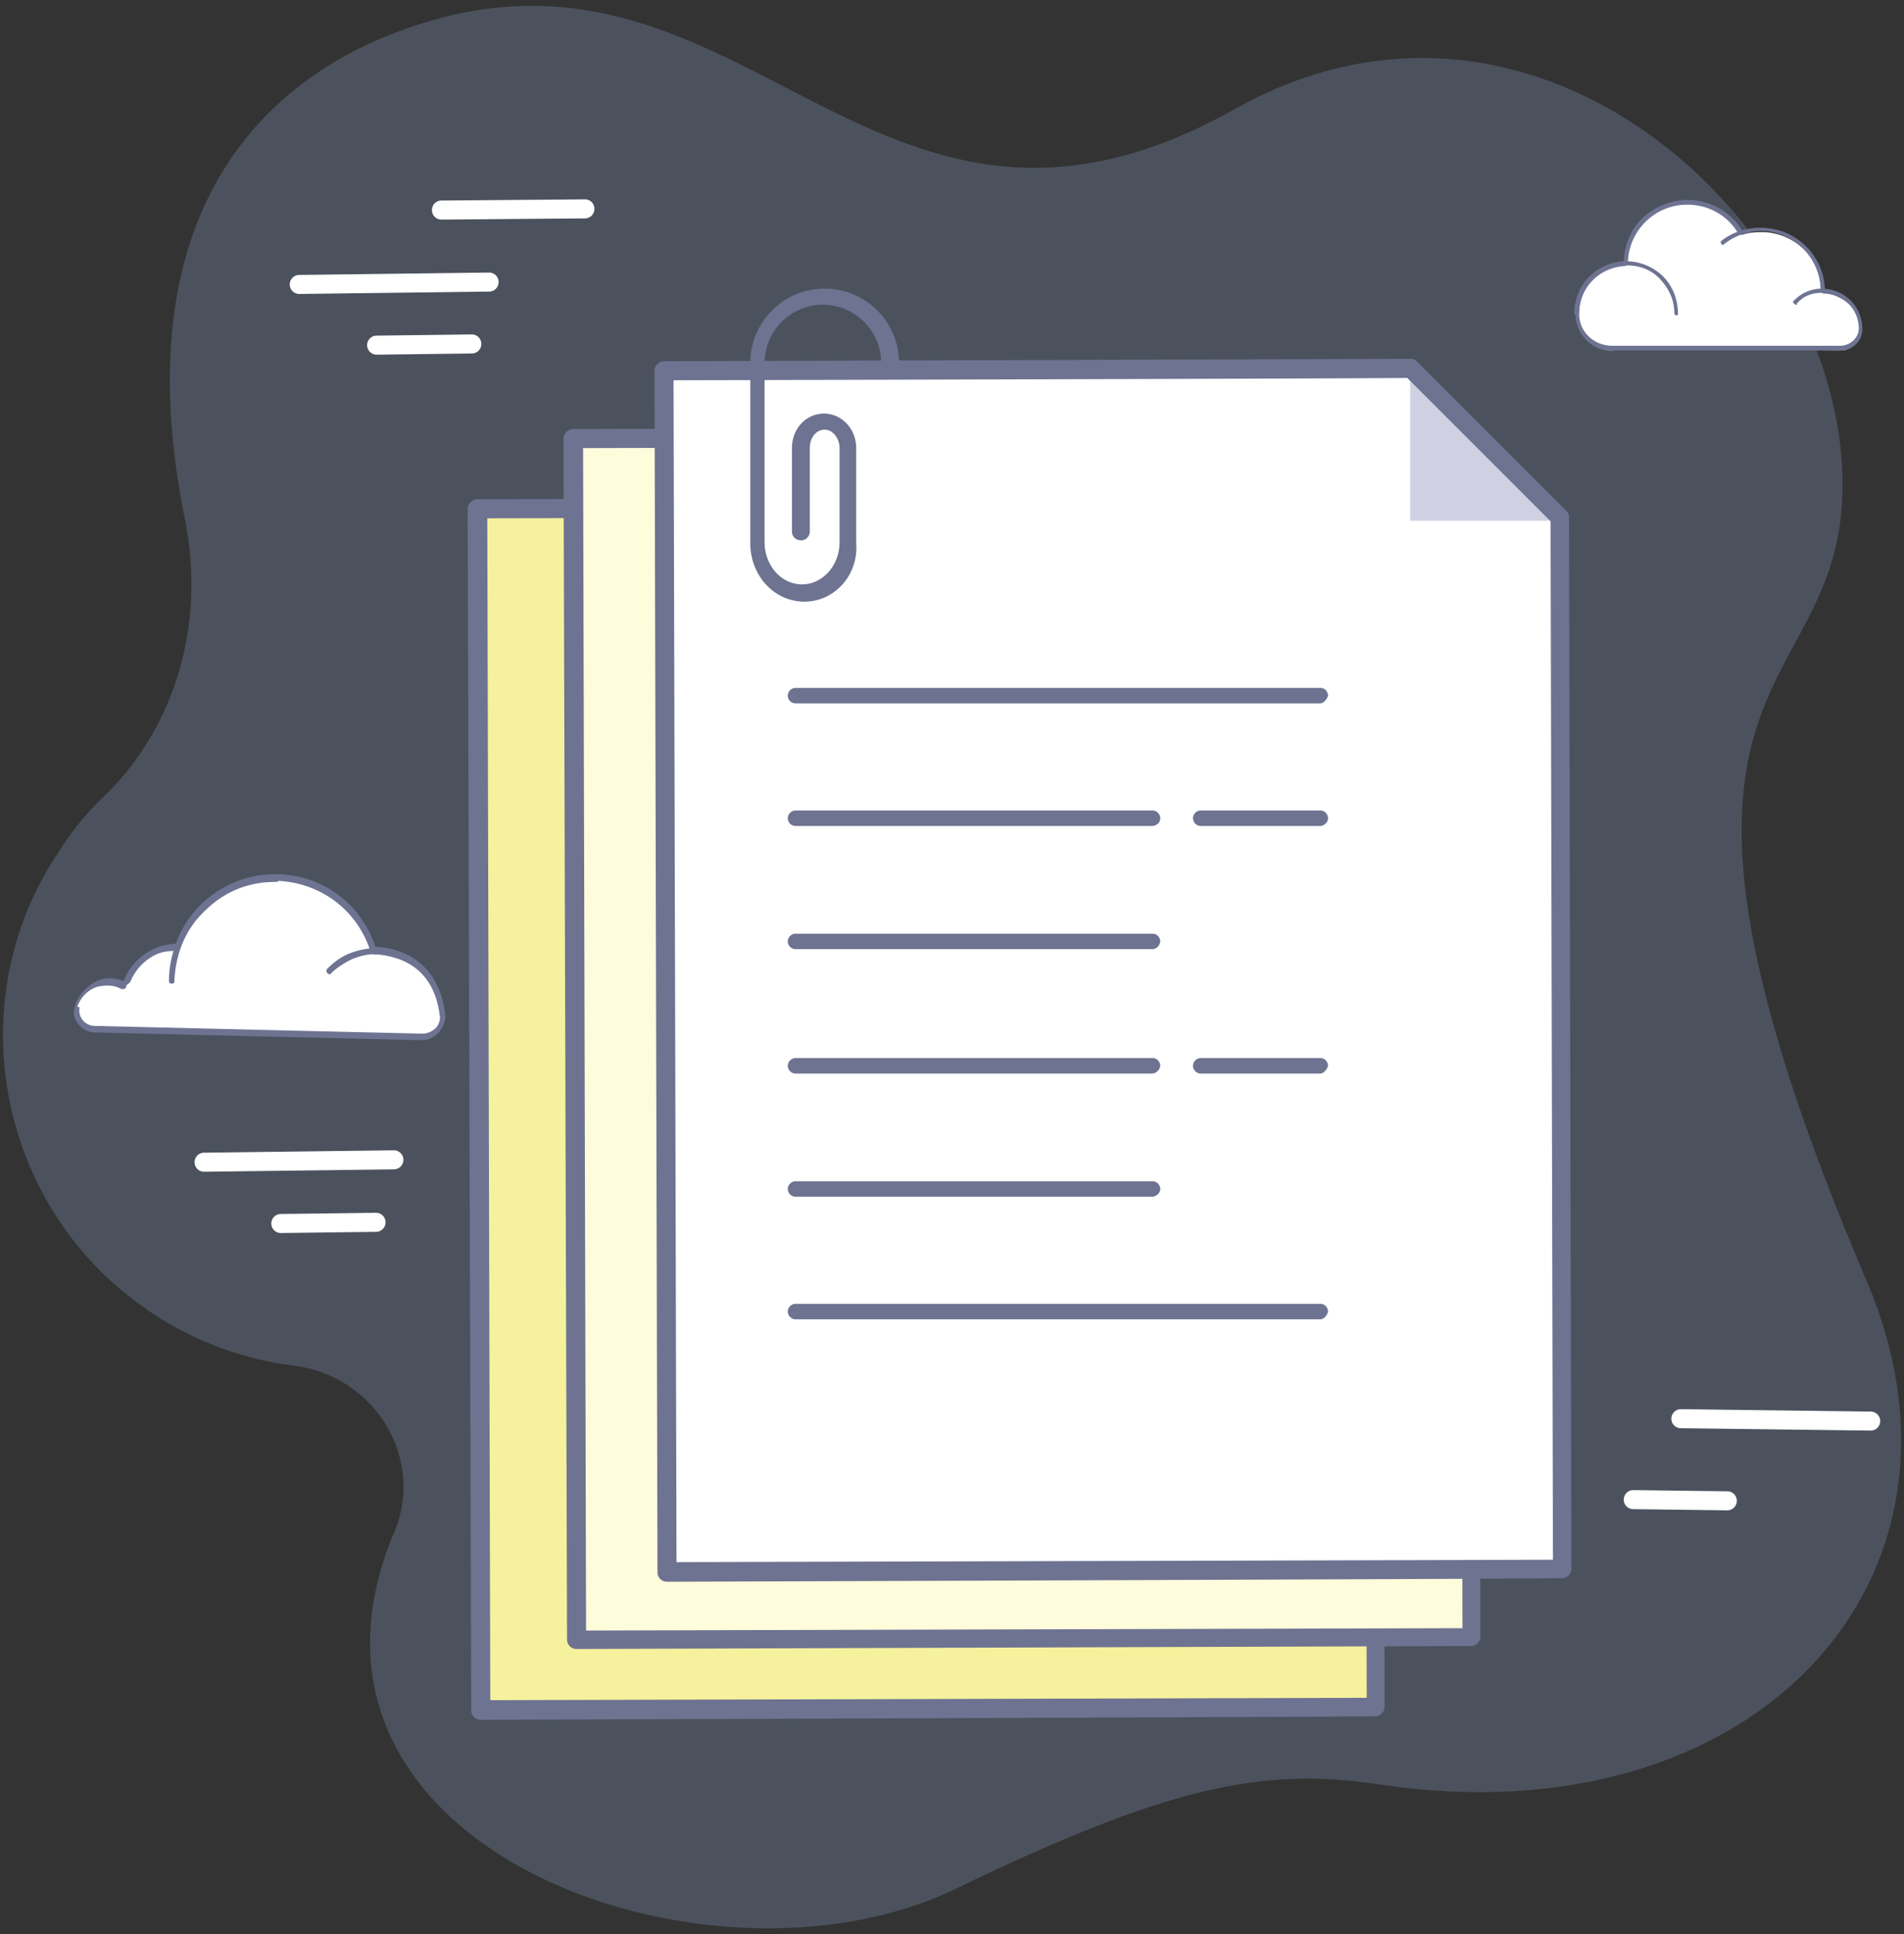 <svg xmlns="http://www.w3.org/2000/svg" viewBox="0 0 320 325" xmlns:v="https://vecta.io/nano"><rect x="0" y="0" width="320" height="325" fill="#333333" stroke="none"/><path d="M207.4 18.4c-62.2 34.8-82.9-36.1-142-12.5-20.9 8.3-44.8 29.9-34.3 81.5 3.4 16.9-1.3 34.5-13.6 46.4-2.9 2.7-5.4 5.8-7.6 9.3-15.9 23.5-11.1 55.6 10.5 73.7 8.7 7.3 18.7 11.4 29 12.7 13.4 1.6 22.1 15.4 16.9 27.9 0 .2 0 .2-.2.4-21.8 52.8 53 79.5 94.3 59.7 35.6-17.2 51.7-20.7 71.7-17.6 62.9 9.3 103-34.6 81.6-84.7-46.4-108.7-.9-94.9-4.2-138.1-3.2-42-52.8-86.5-102.1-58.7z" opacity=".25" fill="#94b3de" enable-background="new"/><path d="M290.3 253.8l-15.8-.2a1.58 1.58 0 1 1 0-3.2l15.8.2a1.58 1.58 0 1 1 0 3.2zm24.1-13.4l-31.9-.4a1.58 1.58 0 1 1 0-3.2l31.9.4a1.58 1.58 0 1 1 0 3.2zM47.2 207.2a1.58 1.58 0 1 1 0-3.2l16-.2a1.58 1.58 0 1 1 0 3.2l-16 .2zm-12.9-10.3a1.58 1.58 0 1 1 0-3.2l31.9-.4a1.58 1.58 0 1 1 0 3.2l-31.9.4zm29-137.3a1.58 1.58 0 1 1 0-3.2l16-.2a1.58 1.58 0 1 1 0 3.2l-16 .2zm10.9-22.7a1.58 1.58 0 0 1-1.6-1.6 1.58 1.58 0 0 1 1.6-1.6l24.1-.2a1.58 1.58 0 0 1 1.6 1.6 1.58 1.58 0 0 1-1.6 1.6l-24.1.2zM50.3 49.4a1.58 1.58 0 1 1 0-3.2l31.9-.4a1.58 1.58 0 1 1 0 3.2l-31.9.4zM12.9 169.1c.5-1.8 2-3.3 3.8-4 1.6-.5 3.1-.2 4.4.4 1.1-3.8 4.5-6.5 8.5-6.3h.4c2.4-7.1 9.1-11.8 16.5-11.8 7.6 0 14.3 5 16.3 12.3.2 0 .5-.2.7 0 8 .9 10.2 6.7 10.7 10.7.2 1.9-1.3 3.6-3.3 3.8h-.2l-55-1.3c-1.7 0-3.3-1.8-2.8-3.8z" fill="#fff"/><g fill="#6e7392"><path d="M71 174.8s-.2 0 0 0l-55-1.3c-1.1 0-2.2-.5-2.9-1.5-.7-.9-.9-1.8-.5-2.9h0c.5-2 2.2-3.6 4-4.4 1.5-.5 2.9-.4 4.2.2 1.3-3.6 4.9-6.2 8.7-6.2 2.5-7.1 9.3-11.8 16.7-11.8h.2c7.6 0 14.3 4.9 16.7 12.2h.5c8.7.9 10.7 7.4 11.2 11.1.2 1.1-.2 2.2-.9 3.1s-1.8 1.5-2.9 1.5zm-58.1-5.7l.5.2c-.2.7 0 1.4.4 2 .5.7 1.3 1.1 2.2 1.1l55 1.3c.9 0 1.6-.4 2.2-.9.5-.5.9-1.5.7-2.2-.5-4.2-2.7-9.4-10.3-10.2h-.4-.4c-.2 0-.4-.2-.5-.4-2.2-7.1-8.5-11.8-16-12h-.2c-7.3 0-13.6 4.5-16 11.4 0 .2-.4.4-.5.4h-.2-.2c-3.8 0-7.1 2.5-8 6 0 .2-.2.4-.4.4h-.4c-1.3-.7-2.5-.7-4-.4-1.6.5-2.9 1.8-3.4 3.4.1.1-.1-.1-.1-.1z"/><path d="M55.4 163.7c-.2 0-.2 0-.4-.2s-.2-.5 0-.7c.9-.9 2-1.8 3.3-2.4a13.22 13.22 0 0 1 5.3-1.1c.4 0 .5.2.5.5a.47.47 0 0 1-.5.5h-.2a10.82 10.82 0 0 0-4.7 1.1c-1.1.6-2.2 1.3-3.1 2.2.1.1-.1.1-.2.1zm-34.1 1.8c-.2 0-.2 0 0 0-.4-.2-.5-.4-.5-.7 1.5-3.6 4.9-6.2 8.9-6.2.4 0 .5.2.5.5a.47.47 0 0 1-.5.5c-3.4 0-6.5 2.2-7.8 5.4-.3.3-.5.5-.6.5z"/><path d="M28.9 165.3c-.4 0-.5-.2-.5-.5a17.64 17.64 0 0 1 5.3-12.5c3.4-3.3 7.8-5.1 12.5-5.1h.2c.4 0 .5.2.5.5a.47.47 0 0 1-.5.5h-.2c-4.4 0-8.5 1.6-11.8 4.9-3.3 3.1-4.9 7.3-5.1 11.8.1.1-.1.4-.4.4z"/></g><path d="M271.1 58.7c-3.3 0-6-2.5-6-5.8 0-4.5 3.6-8.2 8.2-8.3h0c-.2-3.8 1.8-7.4 5.3-9.1 5.8-2.9 11.4-.5 14.1 4 1.1-.4 2.2-.5 3.4-.5 5.6 0 10.3 4.7 10.3 10.3 3.4 0 6.3 2.9 6.3 6.3 0 1.8-1.6 3.3-3.4 3.3l-38.2-.2h0z" fill="#fff"/><g fill="#6e7392"><path d="M301.9 51.2c-.2 0-.2 0-.4-.2s-.2-.4 0-.5c1.3-1.3 2.9-2 4.7-2 1.3 0 2.4.4 3.4.9.2.2.2.4.2.5-.2.2-.4.2-.5.2-.9-.5-2-.9-3.1-.9-1.6 0-3.1.5-4.2 1.8.1.2-.1.2-.1.2z"/><path d="M271.1 59h0c-3.4 0-6.3-2.7-6.3-6.2 0-4.7 3.6-8.5 8.2-8.7 0-4 2-7.4 5.4-9.1 6.2-2.9 11.8-.4 14.3 3.8 1.1-.4 2.2-.5 3.3-.5 5.8 0 10.5 4.6 10.7 10.3 3.6.2 6.3 3.1 6.3 6.7 0 2-1.6 3.6-3.8 3.6h-38.1v.1zm2.1-14.3c-4.4.2-7.8 3.6-7.8 8 0 3.1 2.5 5.4 5.6 5.4h38.3c1.6 0 3.1-1.3 3.1-2.9a6.02 6.02 0 0 0-6-6h-.4v-.4c0-5.4-4.5-10-10-10-1.1 0-2.2.2-3.3.5l-.4.2-.2-.4c-2.4-4-7.8-6.5-13.6-3.8-3.3 1.6-5.3 5.1-5.1 8.7v.4l-.2.3z"/><path d="M281.8 53c-.2 0-.4-.2-.4-.4 0-2.4-1.1-4.5-2.9-6.2-1.5-1.3-3.3-1.8-5.1-1.8-4.4 0-8 3.6-8 8 0 .2-.2.4-.4.4s-.4-.2-.4-.4c0-4.9 4-8.7 8.7-8.7a8.93 8.93 0 0 1 5.6 2c2 1.6 3.1 4.2 3.1 6.7.1.2-.1.4-.2.4h0zm24.6-3.8c-.2 0-.4-.2-.4-.4 0-5.4-4.5-10-10-10-2.2 0-4.4.8-6.2 2.2-.2.2-.4.2-.5 0s-.2-.4 0-.5c1.8-1.5 4.2-2.2 6.5-2.2 6 0 10.7 4.9 10.7 10.7.3.2.1.2-.1.2z"/><path d="M273.6 44.3h-.7c0-6 4.9-10.7 10.7-10.7 3.8 0 7.4 2 9.3 5.3l-.7.4a9.86 9.86 0 0 0-8.5-4.9c-5.6-.1-10.1 4.5-10.1 9.9h0z"/></g><path d="M205.8 85.3l-125.6.2.5 201.9 150.6-.4-.5-176.7-25-25z" fill="#f6f19d"/><path d="M80.8 289a1.58 1.58 0 0 1-1.6-1.6l-.6-201.9c0-.4.2-.9.5-1.1.4-.4.7-.5 1.1-.5l125.5-.4c.4 0 .9.2 1.1.5l25 25c.4.4.5.7.5 1.1l.4 176.7a1.58 1.58 0 0 1-1.6 1.6c0 .1-150.3.6-150.3.6zm1.1-201.9l.5 198.6 147.3-.4-.4-174.5-24.1-24.1c0 .1-123.3.4-123.3.4z" fill="#6e7392"/><path d="M221.9 73.3l-125.5.4.5 201.9 150.4-.4-.4-176.9-25-25z" fill="#fffcdc"/><path d="M96.9 277.1a1.58 1.58 0 0 1-1.6-1.6l-.6-201.8c0-.4.2-.9.5-1.1.4-.4.7-.5 1.1-.5l125.5-.4c.4 0 .9.2 1.1.5l25 25c.4.4.5.7.5 1.1l.4 176.7a1.58 1.58 0 0 1-1.6 1.6l-150.3.5h0zM98 75.3l.5 198.7 147.3-.4-.5-174.5L221.2 75 98 75.3z" fill="#6e7392"/><path d="M237.1 62.1l-125.5.2.5 201.9 150.4-.4-.4-176.7-25-25z" fill="#fff"/><path d="M262.2 87.1l-25-25h-.2v25.4h25.2v-.4z" fill="#cfd1e3"/><g fill="#6e7392"><path d="M112.1 265.8a1.58 1.58 0 0 1-1.6-1.6L110 62.3c0-.4.2-.9.5-1.1.4-.4.7-.5 1.1-.5l125.5-.4c.4 0 .9.2 1.1.5l25 25c.4.4.5.7.5 1.1l.4 176.7a1.58 1.58 0 0 1-1.6 1.6c0 .1-150.4.6-150.4.6zm1.1-201.9l.5 198.6 147.3-.4-.4-174.5-24.1-24.1c.1.1-123.3.4-123.3.4zm80.4 95.6h-59.9c-.7 0-1.3-.6-1.3-1.3s.6-1.3 1.3-1.3h60c.7 0 1.2.5 1.3 1.2v.1c-.1.8-.7 1.3-1.4 1.3zm0 41.6h-59.9c-.7 0-1.3-.6-1.3-1.3s.6-1.3 1.3-1.3h60c.7 0 1.2.5 1.3 1.2v.1c0 .7-.7 1.3-1.4 1.3zm28.3-82.9h-88.2c-.7 0-1.3-.6-1.3-1.3s.6-1.3 1.3-1.3h88.2c.7 0 1.2.5 1.3 1.2v.1c-.2.7-.8 1.3-1.3 1.3zm0 103.5h-88.2c-.7 0-1.3-.6-1.3-1.3s.6-1.3 1.3-1.3h88.2c.7 0 1.2.5 1.3 1.2v.1c-.2.8-.8 1.3-1.3 1.3z"/><path d="M221.9 138.8h-20.1c-.7 0-1.3-.6-1.3-1.3s.6-1.3 1.3-1.3h20.1c.7 0 1.2.5 1.3 1.2v.1c0 .8-.8 1.3-1.3 1.3zm-28.3 0h-59.9c-.7 0-1.3-.6-1.3-1.3s.6-1.3 1.3-1.3h0 60c.7 0 1.2.5 1.3 1.2v.1c0 .8-.7 1.3-1.4 1.3zm28.3 41.6h-20.1c-.7 0-1.3-.6-1.3-1.3s.6-1.3 1.3-1.3h20.1c.7 0 1.2.5 1.3 1.2v.1c-.2.7-.8 1.3-1.3 1.3zm-28.3 0h-59.9c-.7 0-1.3-.6-1.3-1.3s.6-1.3 1.3-1.3h0 60c.7 0 1.2.5 1.3 1.2v.1c-.1.7-.7 1.3-1.4 1.3zm-58.4-79.3c-5.1 0-9.1-4.4-9.1-9.8V61c0-6.9 5.6-12.5 12.5-12.5s12.5 5.6 12.5 12.5c0 .7-.5 1.5-1.5 1.5-.9 0-1.5-.5-1.5-1.5a9.82 9.82 0 0 0-9.8-9.8 9.82 9.82 0 0 0-9.8 9.8v30.1c0 3.8 2.7 7.1 6.3 7.1 3.4 0 6.3-3.1 6.3-7.1V75.3c0-1.6-1.1-3.1-2.5-3.1s-2.5 1.3-2.5 3.1v14c0 .7-.5 1.5-1.5 1.5-.7 0-1.5-.5-1.5-1.5v-14c0-3.3 2.4-5.8 5.4-5.8 2.9 0 5.4 2.5 5.4 5.8v16c.4 5.3-3.6 9.8-8.7 9.8h0z"/></g></svg>